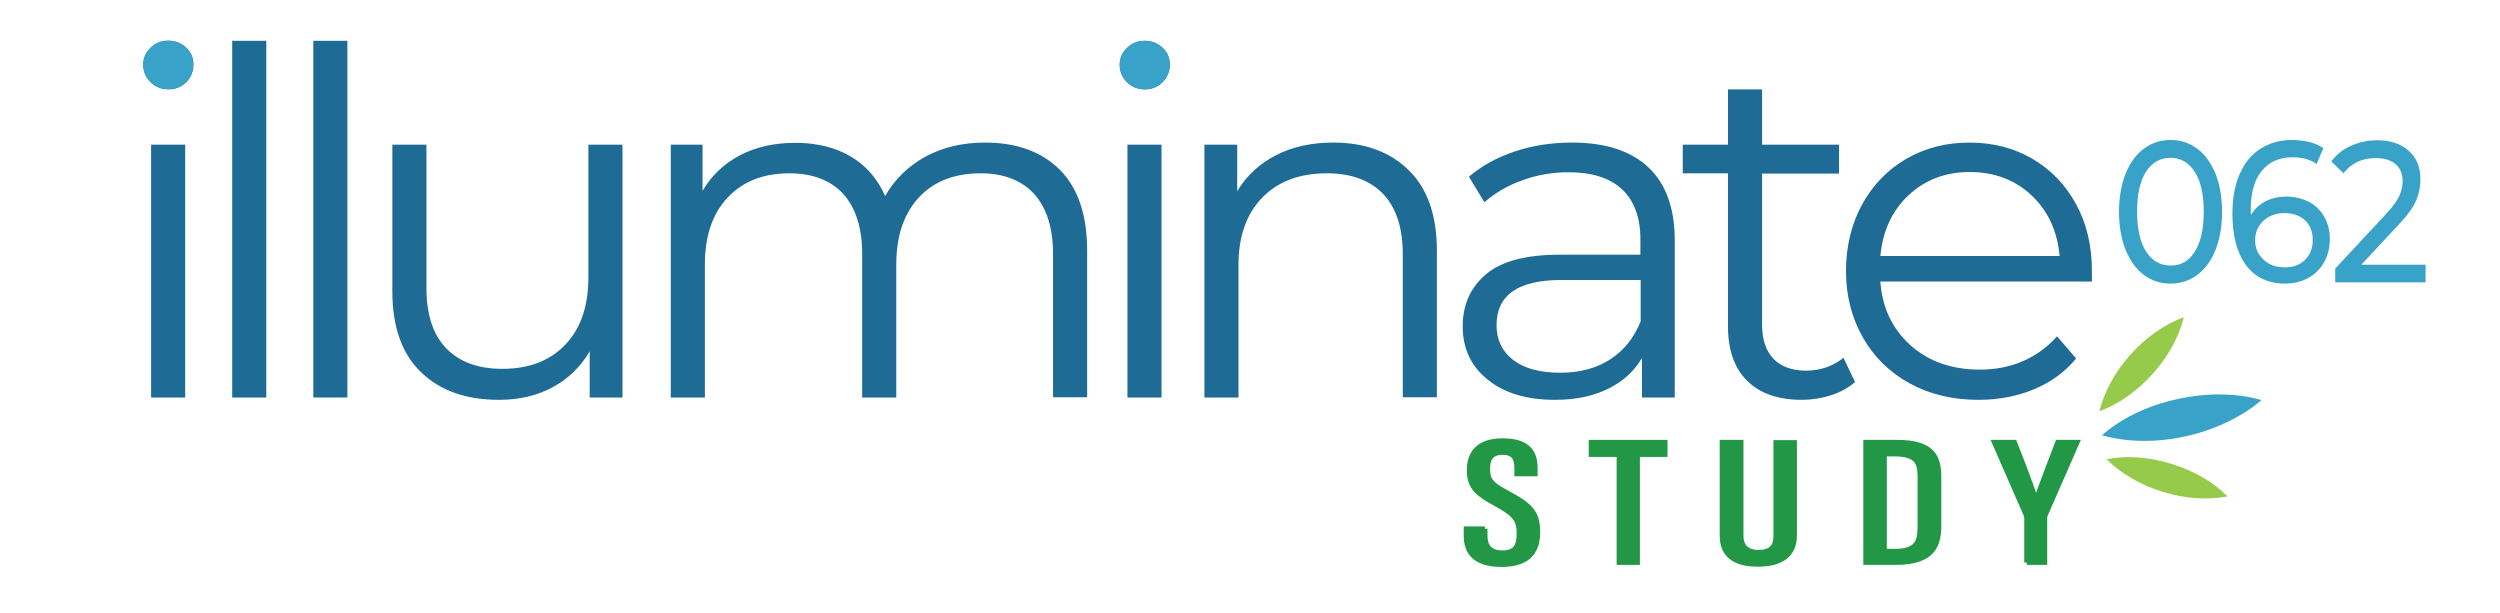 <?xml version="1.0" encoding="UTF-8"?> <svg xmlns="http://www.w3.org/2000/svg" xmlns:xlink="http://www.w3.org/1999/xlink" version="1.1" id="Layer_1" x="0px" y="0px" width="967.9px" height="237.4px" viewBox="0 0 967.9 237.4" style="enable-background:new 0 0 967.9 237.4;" xml:space="preserve"> <style type="text/css"> .st0{fill:#1E6B95;} .st1{fill:#39A2C9;} .st2{fill:#229847;stroke:#229847;stroke-width:2;stroke-miterlimit:10;} .st3{fill:#39A2C9;stroke:#39A2C9;stroke-miterlimit:10;} .st4{fill:#FFFFFF;} .st5{fill:#FFFFFF;stroke:#229847;stroke-width:2;stroke-miterlimit:10;} .st6{fill:#96CA4A;} </style> <g> <path class="st2" d="M574.9,204.7v2.7c0,4.4,2.2,6.7,6.8,6.7c4.8,0,6.5-2.4,6.5-7.5c0-5.4-1.7-7.5-8.6-11.3 c-7.1-3.9-10.7-6.3-10.7-13.1c0-5.9,2.6-11.5,12.9-11.5c9.9,0,12.5,4.6,12.5,10.5v2.2h-7v-2c0-3.8-1-6.3-5.6-6.3 c-4.6,0-5.8,2.8-5.8,6.4c0,4.3,1.3,6,7.3,9.2c9.2,4.9,12.1,7.6,12.1,15.3c0,6.5-2.7,12.5-13.9,12.5c-10.6,0-13.7-4.9-13.7-11.1 v-2.6H574.9z"></path> <path class="st2" d="M626.8,175.9h-10.7v-4.6h28.5v4.6h-10.7v41.8h-7V175.9z"></path> <path class="st2" d="M674,171.3v36.1c0,3.8,1.9,6.5,6.9,6.5s6.7-2.5,6.7-6.4v-36.1h7.1v35.9c0,7.2-4.7,11.1-14.1,11.1 c-9.1,0-13.8-3.6-13.8-11v-36.1H674z"></path> <path class="st2" d="M722.4,171.3h12.1c14.3,0,16.1,6.2,16.1,13.6v18.3c0,7.2-1.6,14.5-16.6,14.5h-11.6V171.3z M729.5,213.5h4 c8,0,9.9-3.1,9.9-9.2v-19.9c0-5.4-1.4-8.7-9.9-8.7h-4V213.5z"></path> <path class="st2" d="M784.7,217.8v-17.3c0-0.6-0.1-0.8-0.3-1.3l-12.2-27.9h7.7c3.3,8.4,7.2,18.4,8.3,22.7h0.1 c1.3-4.4,5.4-14.7,8.4-22.7h7.4l-12.3,28.1c-0.1,0.3-0.2,0.7-0.2,1.4v16.9H784.7z"></path> </g> <g> <path class="st0" d="M58.3,31.8c-1.9-1.9-2.8-4.1-2.8-6.7c0-2.5,0.9-4.7,2.8-6.5c1.9-1.9,4.2-2.8,6.9-2.8c2.7,0,5,0.9,6.9,2.7 c1.9,1.8,2.8,3.9,2.8,6.4c0,2.7-0.9,5-2.8,6.9c-1.9,1.9-4.2,2.8-6.9,2.8C62.4,34.6,60.1,33.6,58.3,31.8z M58.5,56h13.2v97.9H58.5 V56z"></path> <path class="st0" d="M89.9,15.8h13.2v138.1H89.9V15.8z"></path> <path class="st0" d="M121.3,15.8h13.2v138.1h-13.2V15.8z"></path> <path class="st0" d="M241,56v97.9h-12.7V136c-3.5,6-8.2,10.6-14.3,13.9c-6.1,3.3-13,4.9-20.8,4.9c-12.8,0-22.9-3.6-30.2-10.7 c-7.4-7.1-11.1-17.6-11.1-31.3V56h13.2v55.4c0,10.3,2.5,18.1,7.6,23.4c5.1,5.3,12.3,8,21.8,8c10.3,0,18.4-3.1,24.4-9.4 c6-6.3,8.9-15,8.9-26.1V56H241z"></path> <path class="st0" d="M410.4,65.8c7,7.1,10.5,17.5,10.5,31.3v56.7h-13.2V98.4c0-10.2-2.5-17.9-7.3-23.3c-4.9-5.3-11.8-8-20.7-8 c-10.2,0-18.2,3.1-24,9.4c-5.8,6.3-8.7,14.9-8.7,26v51.4h-13.2V98.4c0-10.2-2.5-17.9-7.3-23.3c-4.9-5.3-11.9-8-20.9-8 c-10,0-18,3.1-23.9,9.4c-5.9,6.3-8.8,14.9-8.8,26v51.4h-13.2V56H272v17.9c3.5-6,8.3-10.5,14.5-13.8c6.2-3.2,13.3-4.8,21.4-4.8 c8.2,0,15.3,1.7,21.3,5.2c6,3.5,10.5,8.6,13.5,15.4c3.6-6.4,8.8-11.5,15.5-15.2c6.8-3.7,14.5-5.5,23.2-5.5 C393.7,55.2,403.4,58.8,410.4,65.8z"></path> <path class="st0" d="M436.3,31.8c-1.9-1.9-2.8-4.1-2.8-6.7c0-2.5,0.9-4.7,2.8-6.5c1.9-1.9,4.2-2.8,6.9-2.8c2.7,0,5,0.9,6.9,2.7 c1.9,1.8,2.8,3.9,2.8,6.4c0,2.7-0.9,5-2.8,6.9c-1.9,1.9-4.2,2.8-6.9,2.8C440.5,34.6,438.2,33.6,436.3,31.8z M436.5,56h13.2v97.9 h-13.2V56z"></path> <path class="st0" d="M545.4,65.9c7.3,7.1,10.9,17.5,10.9,31.2v56.7h-13.2V98.4c0-10.2-2.5-17.9-7.6-23.3c-5.1-5.3-12.3-8-21.8-8 c-10.5,0-18.9,3.1-25,9.4c-6.1,6.3-9.2,14.9-9.2,26v51.4h-13.2V56h12.7v18c3.6-6,8.6-10.6,15-13.9c6.4-3.3,13.8-4.9,22.2-4.9 C528.4,55.2,538.2,58.8,545.4,65.9z"></path> <path class="st0" d="M638.2,64.8c6.8,6.4,10.2,15.8,10.2,28.4v60.7h-12.7v-15.3c-3,5.1-7.3,9.1-13.1,11.9 c-5.8,2.9-12.6,4.3-20.6,4.3c-10.9,0-19.6-2.6-26-7.8c-6.5-5.2-9.7-12.1-9.7-20.7c0-8.3,3-15,9-20.1c6-5.1,15.6-7.6,28.7-7.6h31.1 v-6c0-8.4-2.4-14.9-7.1-19.3c-4.7-4.4-11.6-6.6-20.7-6.6c-6.2,0-12.2,1-17.9,3.1c-5.7,2-10.6,4.9-14.7,8.5l-6-9.9 c5-4.2,10.9-7.5,17.9-9.8c6.9-2.3,14.3-3.4,22-3.4C621.6,55.2,631.4,58.4,638.2,64.8z M623.3,139.2c5.3-3.4,9.3-8.3,11.9-14.8v-16 h-30.7c-16.7,0-25.1,5.8-25.1,17.5c0,5.7,2.2,10.2,6.5,13.5c4.3,3.3,10.4,4.9,18.2,4.9C611.6,144.3,618,142.6,623.3,139.2z"></path> <path class="st0" d="M718.2,147.9c-2.5,2.2-5.6,3.9-9.2,5.1c-3.7,1.2-7.5,1.8-11.4,1.8c-9.2,0-16.3-2.5-21.2-7.4 c-5-5-7.4-12-7.4-21V67.1h-17.5V56h17.5V34.6h13.2V56h29.8v11.2h-29.8v58.4c0,5.8,1.5,10.3,4.4,13.3c2.9,3,7.1,4.6,12.6,4.6 c2.7,0,5.4-0.4,7.9-1.3c2.5-0.9,4.7-2.1,6.6-3.7L718.2,147.9z"></path> <path class="st0" d="M809.9,109h-81.9c0.7,10.2,4.7,18.4,11.7,24.7c7.1,6.3,16,9.4,26.8,9.4c6.1,0,11.7-1.1,16.7-3.3 c5.1-2.2,9.5-5.4,13.2-9.6l7.4,8.6c-4.3,5.2-9.8,9.2-16.3,11.9c-6.5,2.7-13.7,4.1-21.5,4.1c-10,0-18.9-2.1-26.7-6.4 c-7.8-4.3-13.8-10.2-18.1-17.8c-4.3-7.6-6.5-16.1-6.5-25.7c0-9.5,2.1-18.1,6.2-25.7c4.2-7.6,9.9-13.5,17.1-17.7 c7.3-4.2,15.4-6.3,24.5-6.3c9.1,0,17.2,2.1,24.4,6.3c7.2,4.2,12.8,10.1,16.9,17.6c4.1,7.5,6.1,16.1,6.1,25.8L809.9,109z M738.9,75.6c-6.4,6-10,13.9-10.9,23.5h69.4c-0.9-9.7-4.5-17.5-10.9-23.5c-6.4-6-14.4-9-23.9-9C753.2,66.6,745.3,69.6,738.9,75.6z"></path> </g> <g> <path class="st1" d="M813.8,168.5c9.3,2.7,20.7,3,32.5,0.4c11.7-2.6,21.9-7.7,29.3-14c-9.4-2.7-20.8-3-32.5-0.4 C831.3,157,821.1,162.1,813.8,168.5L813.8,168.5z"></path> <path class="st6" d="M815.6,177.8c5.3,5.3,12.8,9.9,21.7,12.6c8.9,2.8,17.7,3.2,25.1,1.8c-5.3-5.4-12.8-9.9-21.7-12.6 C831.7,176.8,823,176.3,815.6,177.8L815.6,177.8z"></path> <path class="st6" d="M812.8,159.2c7.1-2.5,14.3-7.5,20.6-14.4c6.2-6.9,10.3-14.7,12.1-22c-7.1,2.6-14.4,7.5-20.6,14.4 C818.7,144.1,814.6,151.9,812.8,159.2L812.8,159.2z"></path> </g> <path class="st1" d="M58.2,31.7c-1.9-1.9-2.8-4.1-2.8-6.7c0-2.5,0.9-4.7,2.8-6.5c1.9-1.9,4.2-2.8,6.9-2.8c2.7,0,5,0.9,6.9,2.7 c1.9,1.8,2.8,3.9,2.8,6.4c0,2.7-0.9,5-2.8,6.9c-1.9,1.9-4.2,2.8-6.9,2.8C62.4,34.5,60.1,33.6,58.2,31.7z"></path> <path class="st1" d="M436.3,31.8c-1.9-1.9-2.8-4.1-2.8-6.7c0-2.5,0.9-4.7,2.8-6.5c1.9-1.9,4.2-2.8,6.9-2.8c2.7,0,5,0.9,6.9,2.7 c1.9,1.8,2.8,3.9,2.8,6.4c0,2.7-0.9,5-2.8,6.9c-1.9,1.9-4.2,2.8-6.9,2.8C440.5,34.6,438.2,33.6,436.3,31.8z"></path> <g> <path class="st1" d="M830.1,106.5c-3-2.2-5.3-5.4-7.1-9.6c-1.7-4.2-2.6-9.2-2.6-14.9s0.9-10.7,2.6-14.9s4.1-7.4,7.1-9.6 c3-2.2,6.4-3.3,10.3-3.3c3.8,0,7.2,1.1,10.2,3.3c3,2.2,5.3,5.4,7.1,9.6c1.7,4.2,2.6,9.2,2.6,14.9s-0.9,10.7-2.6,14.9 c-1.7,4.2-4.1,7.4-7.1,9.6c-3,2.2-6.4,3.3-10.2,3.3C836.5,109.8,833.1,108.7,830.1,106.5z M849.7,97.5c2.3-3.6,3.5-8.7,3.5-15.5 c0-6.8-1.2-12-3.5-15.5c-2.3-3.6-5.5-5.4-9.4-5.4c-3.9,0-7.1,1.8-9.4,5.3c-2.3,3.6-3.5,8.7-3.5,15.5c0,6.8,1.2,12,3.5,15.5 c2.3,3.6,5.5,5.4,9.4,5.4C844.3,102.9,847.4,101.1,849.7,97.5z"></path> <path class="st1" d="M894,78.2c2.5,1.3,4.5,3.3,5.9,5.8c1.4,2.5,2.2,5.4,2.1,8.7c0,3.4-0.8,6.4-2.3,9c-1.5,2.6-3.6,4.6-6.2,6 c-2.6,1.4-5.6,2.1-8.8,2.1c-6.5,0-11.6-2.4-15.1-7.1c-3.5-4.7-5.3-11.4-5.3-20c0-6.1,1-11.2,2.9-15.5c1.9-4.3,4.6-7.5,8.1-9.7 c3.5-2.2,7.5-3.3,12.1-3.3c2.4,0,4.6,0.3,6.7,0.8c2.1,0.5,3.9,1.3,5.4,2.4l-2.6,6.1c-2.3-1.7-5.4-2.6-9.3-2.6 c-5.1,0-9,1.7-11.9,5.2c-2.9,3.5-4.3,8.6-4.3,15.2c0,0.8,0,1.5,0.1,1.9c1.4-2.3,3.3-4.1,5.7-5.3c2.4-1.2,5.2-1.8,8.2-1.8 C888.7,76.2,891.5,76.9,894,78.2z M892.4,100.6c2-1.9,3-4.5,3-7.7c0-3.2-1-5.8-3-7.6c-2-1.9-4.7-2.8-8.1-2.8 c-2.2,0-4.1,0.5-5.8,1.4c-1.7,0.9-3,2.2-4,3.8c-1,1.6-1.4,3.4-1.4,5.4c0,1.9,0.4,3.7,1.4,5.2s2.2,2.8,4,3.8c1.7,1,3.8,1.4,6.2,1.4 C887.8,103.5,890.4,102.6,892.4,100.6z"></path> <path class="st1" d="M939.1,102.5l0,6.8l-35,0l0-5.3L924,82.6c2.4-2.6,4-4.8,4.9-6.7c0.8-1.9,1.3-3.8,1.3-5.7 c0-2.8-0.9-5.1-2.7-6.6c-1.8-1.6-4.3-2.4-7.7-2.4c-5.4,0-9.5,2-12.5,5.9l-4.7-4.6c1.9-2.6,4.4-4.6,7.5-6c3.1-1.4,6.5-2.2,10.3-2.2 c5.1,0,9.2,1.4,12.2,4.1c3,2.7,4.5,6.4,4.5,11.1c0,2.9-0.6,5.6-1.7,8.2c-1.1,2.6-3.2,5.5-6.3,8.8l-14.9,16L939.1,102.5z"></path> </g> </svg> 